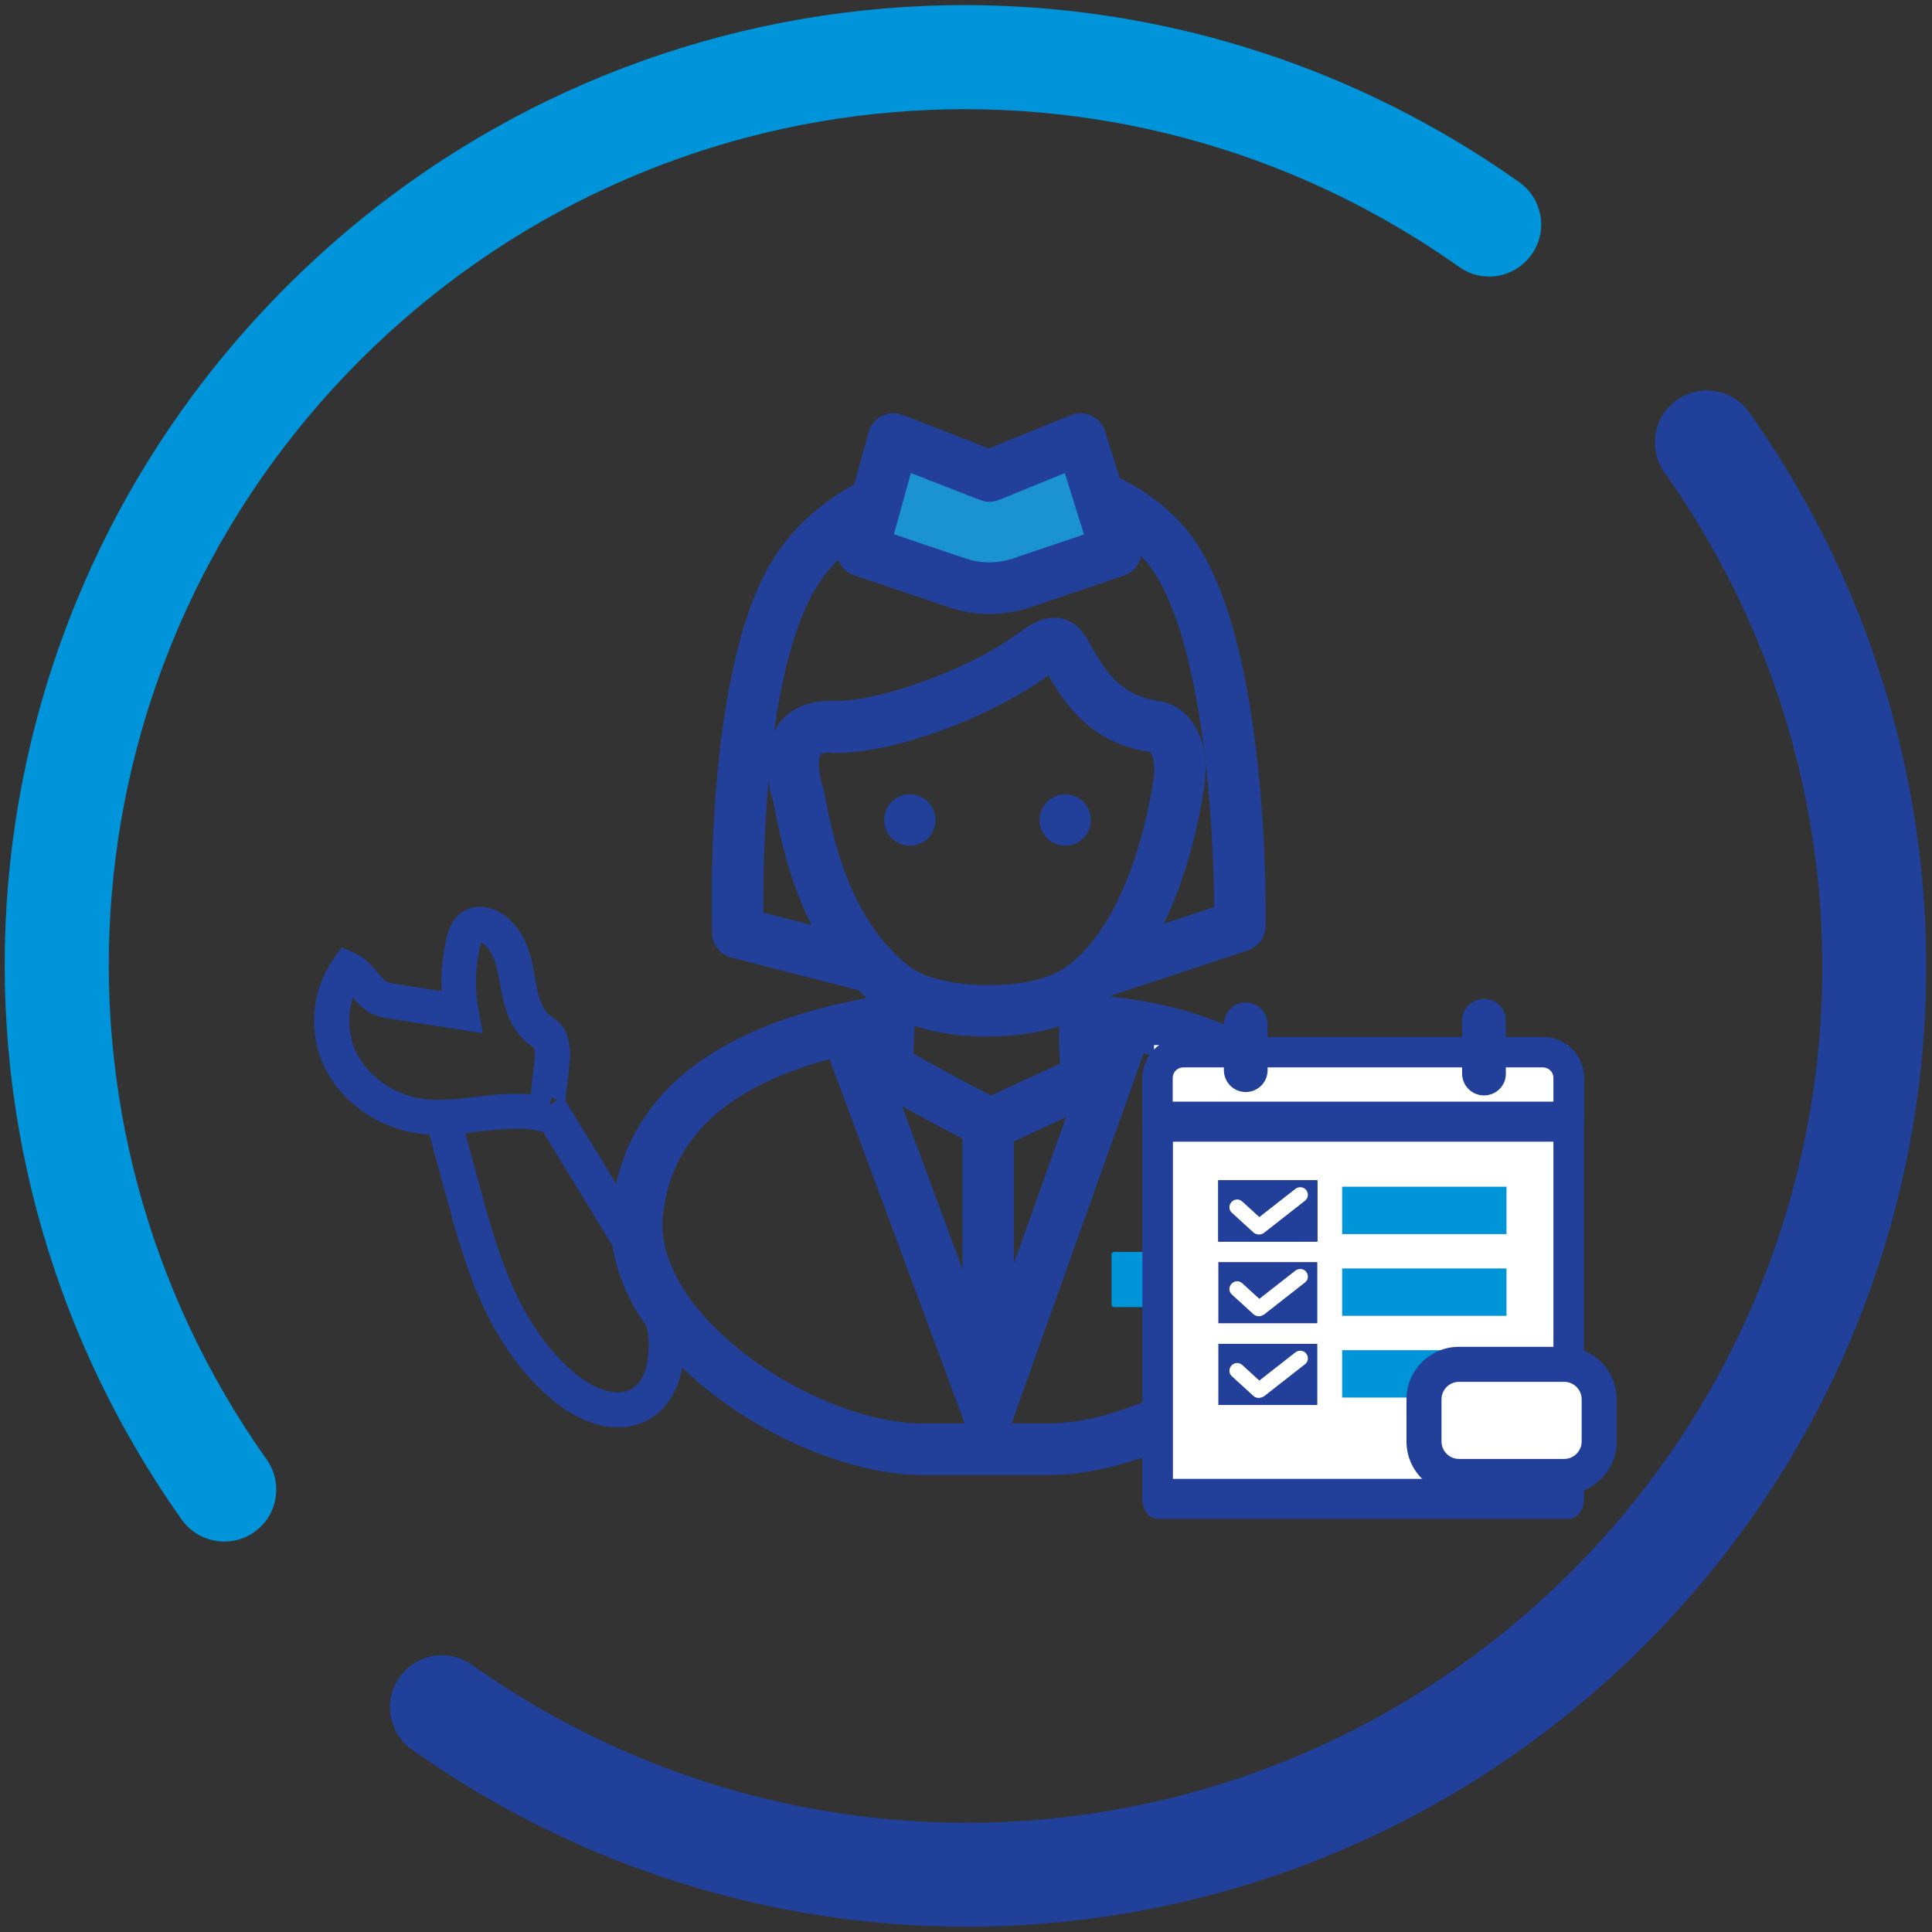 <?xml version="1.0" encoding="utf-8"?>
<!-- Generator: Adobe Illustrator 23.1.0, SVG Export Plug-In . SVG Version: 6.00 Build 0)  -->
<svg version="1.1" id="Layer_1" xmlns="http://www.w3.org/2000/svg" xmlns:xlink="http://www.w3.org/1999/xlink" x="0px" y="0px"
	 viewBox="0 0 909.9 909.9" style="enable-background:new 0 0 909.9 909.9;" xml:space="preserve">
<rect x="0" y="0" width="909.9" height="909.9" fill="#333333" stroke="none"/>
<style type="text/css">
	.st0{fill:#0095DA;}
	.st1{fill:#21409A;}
	.st2{fill:#224099;}
	.st3{fill:#0094D9;}
	.st4{fill:#1C93D1;}
	.st5{fill:#FFFFFF;}
</style>
<g>
	<g>
		<path id="XMLID_937_" class="st0" d="M105.6,726c-7.7,0-15.2-3.6-20-10.3C-42,535.4-21.3,291.2,134.9,135
			C291-21.1,535.2-41.8,715.5,85.8c11,7.8,13.7,23.1,5.8,34.1c-7.8,11-23.1,13.7-34.1,5.8C526.5,12,308.7,30.5,169.5,169.7
			c-139.2,139.3-157.7,357-43.9,517.7c7.8,11,5.2,26.3-5.8,34.1C115.5,724.6,110.5,726,105.6,726z"/>
		<path id="XMLID_936_" class="st1" d="M455.2,907.4c-90.8,0-182.2-27.4-261.2-83.4c-11-7.8-13.7-23.1-5.8-34.1
			c7.8-11,23.1-13.7,34.1-5.8c160.7,113.8,378.5,95.3,517.7-43.9s157.7-357,43.9-517.7c-7.8-11-5.2-26.3,5.8-34.1
			c11.1-7.8,26.3-5.2,34.1,5.8c127.6,180.3,106.9,424.5-49.3,580.6C686.9,862.4,571.4,907.4,455.2,907.4z"/>
	</g>
	<g>
		<g id="XMLID_917_">
			<g id="z47f9J_9_">
				<g id="XMLID_929_">
					<path id="XMLID_935_" class="st2" d="M520.6,468.9c-5.1,0-9.8-3.2-11.5-8.3c-2.1-6.4,1.4-13.2,7.7-15.3l55-18.1
						c-0.1-35.4-4.8-126.2-30.2-160.4c-14.9-20.1-46.4-31.9-79.9-30.2c-34.6,1.8-63.6,17-77.7,40.8
						c-23.3,39.2-24.7,124.5-24.5,152.4l54.2,13.9c6.5,1.7,10.4,8.3,8.7,14.8s-8.3,10.4-14.8,8.7l-63.1-16.2
						c-5.2-1.3-8.9-6-9.1-11.3c-0.2-4.9-3.9-121.5,27.7-174.7c18.3-30.8,54.7-50.4,97.4-52.6c42.1-2.1,80.7,13.1,100.6,40
						c37.5,50.4,35,182.7,34.9,184c-0.1,5.1-3.5,9.6-8.3,11.2l-63.2,20.9C523.2,468.7,521.9,468.9,520.6,468.9z"/>
					<path id="XMLID_932_" class="st2" d="M464.8,488.2c-19.4,0-39.1-4.3-51.4-13.9l0,0c-35.2-27.3-44.2-72.1-48.1-91.2
						c-0.5-2.5-0.9-4.4-1.2-5.6c-4.6-15.9-3.6-28.3,3-37c3.8-4.9,11.1-10.7,24.6-10.4c22.2,0.7,64.5-14.8,87.3-31.5
						c5.3-3.9,12.5-9.1,21-7.3c5.1,1.1,9.2,4.5,12.3,10.1c8.5,15.6,15.5,26,33.6,28.8c6.2,1,11.6,4.3,15.5,9.7
						c5.6,7.7,7.6,18.8,5.7,31.3c-4.7,29.7-17.9,82.9-53.7,105.6C502.1,484.1,483.6,488.2,464.8,488.2z M390.8,354.4
						c-2.6,0-4,0.5-4.3,0.9c-0.7,0.9-1.9,5.5,1,15.4c0.5,1.6,1,4.2,1.7,7.7c3.3,16.5,11.1,55,39.1,76.8l0,0
						c14.4,11.1,55.5,11.9,72.1,1.3c20-12.7,36-46,42.8-88.9c1.3-8.1-0.6-12.6-1.5-13.4c-25.9-3.9-38.3-19.4-48-36.1
						c-0.1,0.1-0.2,0.2-0.4,0.3c-24.6,18-71.2,37.1-102.2,36.2C391.1,354.4,390.9,354.4,390.8,354.4z"/>
					<path id="XMLID_931_" class="st2" d="M466.7,541.6c-1.9,0-3.7-0.4-5.5-1.3c-1.3-0.7-33.1-16.7-49.8-27.3
						c-3.5-2.2-5.6-6.2-5.6-10.3c0,0,0-5.5,1.1-29.5c0.3-6.7,6-11.9,12.6-11.6c6.7,0.3,11.9,5.9,11.6,12.6
						c-0.5,10.6-0.7,17.5-0.9,21.9c11.9,7.1,28.3,15.6,36.6,19.9c7.1-3.4,20-9.4,32.4-15c-0.5-7.3-0.8-18.1,0.4-28.7
						c0.8-6.7,6.8-11.4,13.4-10.7c6.7,0.8,11.4,6.8,10.7,13.4c-1.8,15.2,0.4,31.7,0.4,31.9c0.7,5.4-2.2,10.5-7.2,12.7
						c-19.6,8.5-44.9,20.6-45.1,20.7C470.3,541.3,468.5,541.6,466.7,541.6z"/>
					<path id="XMLID_930_" class="st2" d="M465.4,677.3c-6.7,0-12.1-5.4-12.1-12.1V534.3c0-6.7,5.4-12.1,12.1-12.1
						s12.1,5.4,12.1,12.1v130.9C477.6,671.9,472.1,677.3,465.4,677.3z"/>
				</g>
			</g>
			<path id="XMLID_928_" class="st2" d="M465.4,677.3c-1.4,0-2.7-0.2-4.1-0.7c-6.3-2.2-9.6-9.2-7.4-15.5l63.4-177.6
				c2.3-6.3,9.2-9.6,15.5-7.3c6.3,2.2,9.6,9.2,7.4,15.5l-63.4,177.6C475.1,674.2,470.4,677.3,465.4,677.3z"/>
			<path id="XMLID_927_" class="st2" d="M465.4,677.3c-4.9,0-9.6-3-11.4-7.9l-65.8-177.3c-2.3-6.3,0.9-13.3,7.2-15.6
				c6.3-2.3,13.3,0.9,15.6,7.2L476.8,661c2.3,6.3-0.9,13.3-7.2,15.6C468.3,677.1,466.8,677.3,465.4,677.3z"/>
			<path id="XMLID_926_" class="st3" d="M589.9,615.6h-65.2c-0.7,0-1.2-0.5-1.2-1.2v-23.6c0-0.7,0.5-1.2,1.2-1.2h65.2
				c0.7,0,1.2,0.5,1.2,1.2v23.6C591.1,615.1,590.5,615.6,589.9,615.6z"/>
			<circle id="XMLID_925_" class="st2" cx="428.5" cy="386.2" r="12.1"/>
			<circle id="XMLID_924_" class="st2" cx="501.7" cy="386.2" r="12.1"/>
			<g id="XMLID_919_">
				<path id="XMLID_923_" class="st4" d="M525.5,259.5l-44.9,15.2c-9.5,3.2-20.1,3.2-29.6,0l-44.9-15.2l14.6-52.8l45.1,17.5
					l43.2-17.5L525.5,259.5z"/>
				<path id="XMLID_920_" class="st2" d="M465.9,289.2c-6.3,0-12.7-1-18.7-3.1L402.3,271c-6.1-2.1-9.5-8.5-7.8-14.7l14.6-52.8
					c0.9-3.3,3.2-6.1,6.2-7.6c3.1-1.5,6.7-1.7,9.8-0.5l40.6,15.8l38.7-15.7c3.1-1.3,6.7-1.2,9.7,0.3c3.1,1.4,5.4,4.1,6.4,7.4
					l16.5,52.8c2,6.3-1.4,13-7.7,15.1l-44.9,15.2C478.5,288.2,472.2,289.2,465.9,289.2z M421,251.6l34,11.5c6.9,2.3,14.9,2.3,21.8,0
					l33.7-11.4l-9-28.9l-30.9,12.6c-2.9,1.2-6.1,1.2-9,0.1L429,222.8L421,251.6z"/>
			</g>
			<path id="XMLID_918_" class="st2" d="M493.8,694.7H435c-39.6,0-90.3-24.3-120.6-57.7c-19.4-21.5-28.5-44.5-26.3-66.6
				c5.4-53.7,47.1-87.7,123.8-101c6.7-1.1,12.9,3.3,14,9.9c1.1,6.6-3.3,12.9-9.9,14c-65.6,11.3-99.6,37.4-103.8,79.5
				c-1.9,19,9.9,36.6,20.1,47.9c25.6,28.3,69.7,49.7,102.5,49.7h58.8c32.8,0,76.9-21.4,102.6-49.7c10.2-11.3,22-28.8,20.1-47.9
				c-4.8-47.2-36.3-73.2-96.5-79.4c-6.7-0.7-11.5-6.7-10.8-13.3s6.7-11.5,13.3-10.8c90.1,9.3,114,60.1,118.1,101.1
				c2.2,22.1-6.9,45.1-26.3,66.6C584.1,670.5,533.4,694.7,493.8,694.7z"/>
		</g>
		<path class="st2" d="M206.7,534.4c-3.8,0-7.6-0.3-11.5-0.9c-12.2-2-23.8-8.1-32.4-16.9c-3.3-3.3-6-7-8.3-10.8
			c-9.6-16.7-8.6-38.4,2.5-54.1l3.9-5.5l6.2,2.7c4.9,2.2,8.1,5.9,10.6,9c1.6,1.9,3.1,3.7,4.5,4.5c1.2,0.6,3.1,0.9,5.1,1.2l20.7,3.2
			c-0.4-8.5,0.4-17.1,2.4-25.4c0.6-2.4,2-7.9,6.7-11.5c6.2-4.6,15.3-3.5,22.1,2.5v0c9.2,8.1,11.1,18.6,12.7,27.9
			c1.1,6,2.1,11.7,5,15.7c1.2,1.7,2.1,2.3,3.3,3.1c5,3.4,7.7,7,8.3,17.2c0.1,1.5-0.1,3.6-1.1,12.1c-0.6,5.2-1.6,13.8-1.6,15.6
			c-0.1-2.3-1.9-5.9-6-7l-4.2,16c-9.1-2.4-19-1.3-29.6-0.1C219.8,533.7,213.3,534.4,206.7,534.4z M166.2,469.9
			c-2.9,9.1-2.1,19.5,2.6,27.7c1.5,2.6,3.5,5.2,5.7,7.5c6.2,6.4,14.5,10.7,23.3,12.2c8.3,1.4,17,0.4,26.3-0.7c8.4-1,17.1-2,25.8-1.2
			c0.3-2.8,0.7-5.9,1-8.8c0.4-3.7,1-8.2,1-9.5c-0.1-2.3-0.4-3.4-0.5-3.8c-0.2-0.1-0.4-0.2-0.6-0.4c-1.8-1.2-4.5-3.1-7.5-7.2
			c-5.1-7.1-6.5-15.2-7.8-22.4c-1.4-7.6-2.5-14.1-7.4-18.4l0,0c-0.5-0.5-1.1-0.8-1.5-1c-0.1,0.4-0.3,0.8-0.4,1.5
			c-2.4,9.7-2.7,19.9-0.9,29.7l2.1,11.5l-43-6.7c-2.9-0.5-6.6-1-10.2-2.9C170.9,475.1,168.3,472.3,166.2,469.9z M252.1,497.3
			C252.1,497.3,252.1,497.3,252.1,497.3C252.1,497.3,252.1,497.3,252.1,497.3z"/>
		<path class="st2" d="M291.1,672.2c-9.9,0-20.7-4.4-30.7-12.7c-31.2-26.1-41.7-64.6-50.1-95.5l-9.1-33.4l15.9-4.3l9.1,33.4
			c7.8,28.7,17.5,64.4,44.7,87.2c7,5.8,17.3,11,25,8c6.2-2.4,8.3-9.6,9-13.6c3.4-20.3-7.8-40.7-21.7-63.3L251,525.3l14.1-8.7
			l32.3,52.6c12.1,19.7,28.7,46.7,23.9,74.8c-2.2,12.7-9.2,22.3-19.2,26.2C298.6,671.6,294.9,672.2,291.1,672.2z"/>
		<g>
			<rect x="543.5" y="492.2" class="st5" width="194.9" height="214.7"/>
			<rect x="544.6" y="502.1" class="st5" width="194.9" height="204.8"/>
			<g>
				<path id="XMLID_914_" class="st2" d="M738.8,715.3H545.2c-4,0-7.2-4.2-7.2-9.4V528.3c0-5.2,3.2-9.4,7.2-9.4h193.6
					c4,0,7.2,4.2,7.2,9.4v177.6C746,711.1,742.8,715.3,738.8,715.3z M552.4,696.5h179.2V537.7H552.4V696.5z"/>
				<path id="XMLID_911_" class="st2" d="M738.8,533.3H545.2c-4,0-7.2-3.2-7.2-7.2v-18.4c0-10.6,8.7-19.3,19.4-19.3h169.3
					c10.7,0,19.4,8.6,19.4,19.3v18.4C746,530.1,742.8,533.3,738.8,533.3z M552.4,518.9h179.2v-11.3c0-2.7-2.2-4.9-5-4.9H557.3
					c-2.7,0-5,2.2-5,4.9V518.9z"/>
				<path id="XMLID_910_" class="st2" d="M586.7,514.3c-5.7,0-10.3-4.6-10.3-10.3v-21.6c0-5.7,4.6-10.3,10.3-10.3
					s10.3,4.6,10.3,10.3V504C597,509.7,592.4,514.3,586.7,514.3z"/>
				<path id="XMLID_909_" class="st2" d="M698.9,515.9c-5.7,0-10.3-4.6-10.3-10.3v-24.9c0-5.7,4.6-10.3,10.3-10.3
					c5.7,0,10.3,4.6,10.3,10.3v24.9C709.3,511.3,704.6,515.9,698.9,515.9z"/>
				<g id="XMLID_906_">
					<rect id="XMLID_908_" x="573.8" y="555.9" class="st2" width="46.6" height="28.8"/>
					<path id="XMLID_907_" class="st5" d="M592.9,581.4c-0.9,0-1.8-0.3-2.5-0.9l-10.2-9.3c-1.5-1.3-1.6-3.6-0.2-5.1
						c1.4-1.5,3.6-1.6,5.1-0.2l8,7.3l17-13.3c1.6-1.2,3.8-1,5.1,0.6c1.2,1.6,1,3.8-0.6,5l-19.4,15.2
						C594.4,581.2,593.7,581.4,592.9,581.4z"/>
				</g>
				<g id="XMLID_903_">
					<rect id="XMLID_905_" x="573.8" y="555.9" class="st2" width="46.6" height="28.8"/>
					<path id="XMLID_904_" class="st5" d="M592.9,581.4c-0.9,0-1.8-0.3-2.5-0.9l-10.2-9.3c-1.5-1.3-1.6-3.6-0.2-5.1
						c1.4-1.5,3.6-1.6,5.1-0.2l8,7.3l17-13.3c1.6-1.2,3.8-1,5.1,0.6c1.2,1.6,1,3.8-0.6,5l-19.4,15.2
						C594.4,581.2,593.7,581.4,592.9,581.4z"/>
				</g>
				<g id="XMLID_900_">
					<rect id="XMLID_902_" x="573.8" y="555.9" class="st2" width="46.6" height="28.8"/>
					<path id="XMLID_901_" class="st5" d="M592.9,581.4c-0.9,0-1.8-0.3-2.5-0.9l-10.2-9.3c-1.5-1.3-1.6-3.6-0.2-5.1
						c1.4-1.5,3.6-1.6,5.1-0.2l8,7.3l17-13.3c1.6-1.2,3.8-1,5.1,0.6c1.2,1.6,1,3.8-0.6,5l-19.4,15.2
						C594.4,581.2,593.7,581.4,592.9,581.4z"/>
				</g>
				<g id="XMLID_897_">
					<rect id="XMLID_899_" x="573.8" y="594.4" class="st2" width="46.6" height="28.8"/>
					<path id="XMLID_898_" class="st5" d="M592.9,619.9c-0.9,0-1.8-0.3-2.5-0.9l-10.2-9.3c-1.5-1.3-1.6-3.6-0.2-5.1
						c1.4-1.5,3.6-1.6,5.1-0.2l8,7.3l17-13.3c1.6-1.2,3.8-1,5.1,0.6c1.2,1.6,1,3.8-0.6,5l-19.4,15.2
						C594.4,619.6,593.7,619.9,592.9,619.9z"/>
				</g>
				<rect id="XMLID_896_" x="632.1" y="558.9" class="st3" width="77.4" height="22.3"/>
				<rect id="XMLID_895_" x="632.1" y="597.4" class="st3" width="77.4" height="22.3"/>
				<g id="XMLID_892_">
					<rect id="XMLID_894_" x="573.8" y="632.9" class="st2" width="46.6" height="28.8"/>
					<path id="XMLID_893_" class="st5" d="M592.9,658.4c-0.9,0-1.8-0.3-2.5-0.9l-10.2-9.3c-1.5-1.3-1.6-3.6-0.2-5.1
						c1.4-1.5,3.6-1.6,5.1-0.2l8,7.3l17-13.3c1.6-1.2,3.8-1,5.1,0.6c1.2,1.6,1,3.8-0.6,5l-19.4,15.2
						C594.4,658.1,593.7,658.3,592.9,658.4z"/>
				</g>
				<rect id="XMLID_891_" x="632.1" y="635.9" class="st3" width="77.4" height="22.3"/>
			</g>
		</g>
		<g>
			<path class="st5" d="M748.2,695.4h-72.6c-2.8,0-5-2.2-5-5v-42.9c0-2.8,2.2-5,5-5h72.6c2.8,0,5,2.2,5,5v42.9
				C753.2,693.1,751,695.4,748.2,695.4z"/>
			<path class="st2" d="M736.7,703.6h-49.6c-13.6,0-24.7-11.1-24.7-24.7V659c0-13.6,11.1-24.7,24.7-24.7h49.6
				c13.6,0,24.7,11.1,24.7,24.7v19.9C761.5,692.5,750.4,703.6,736.7,703.6z M687.1,650.8c-4.5,0-8.2,3.7-8.2,8.2v19.9
				c0,4.5,3.7,8.2,8.2,8.2h49.6c4.5,0,8.2-3.7,8.2-8.2V659c0-4.5-3.7-8.2-8.2-8.2H687.1z"/>
		</g>
	</g>
</g>
</svg>
